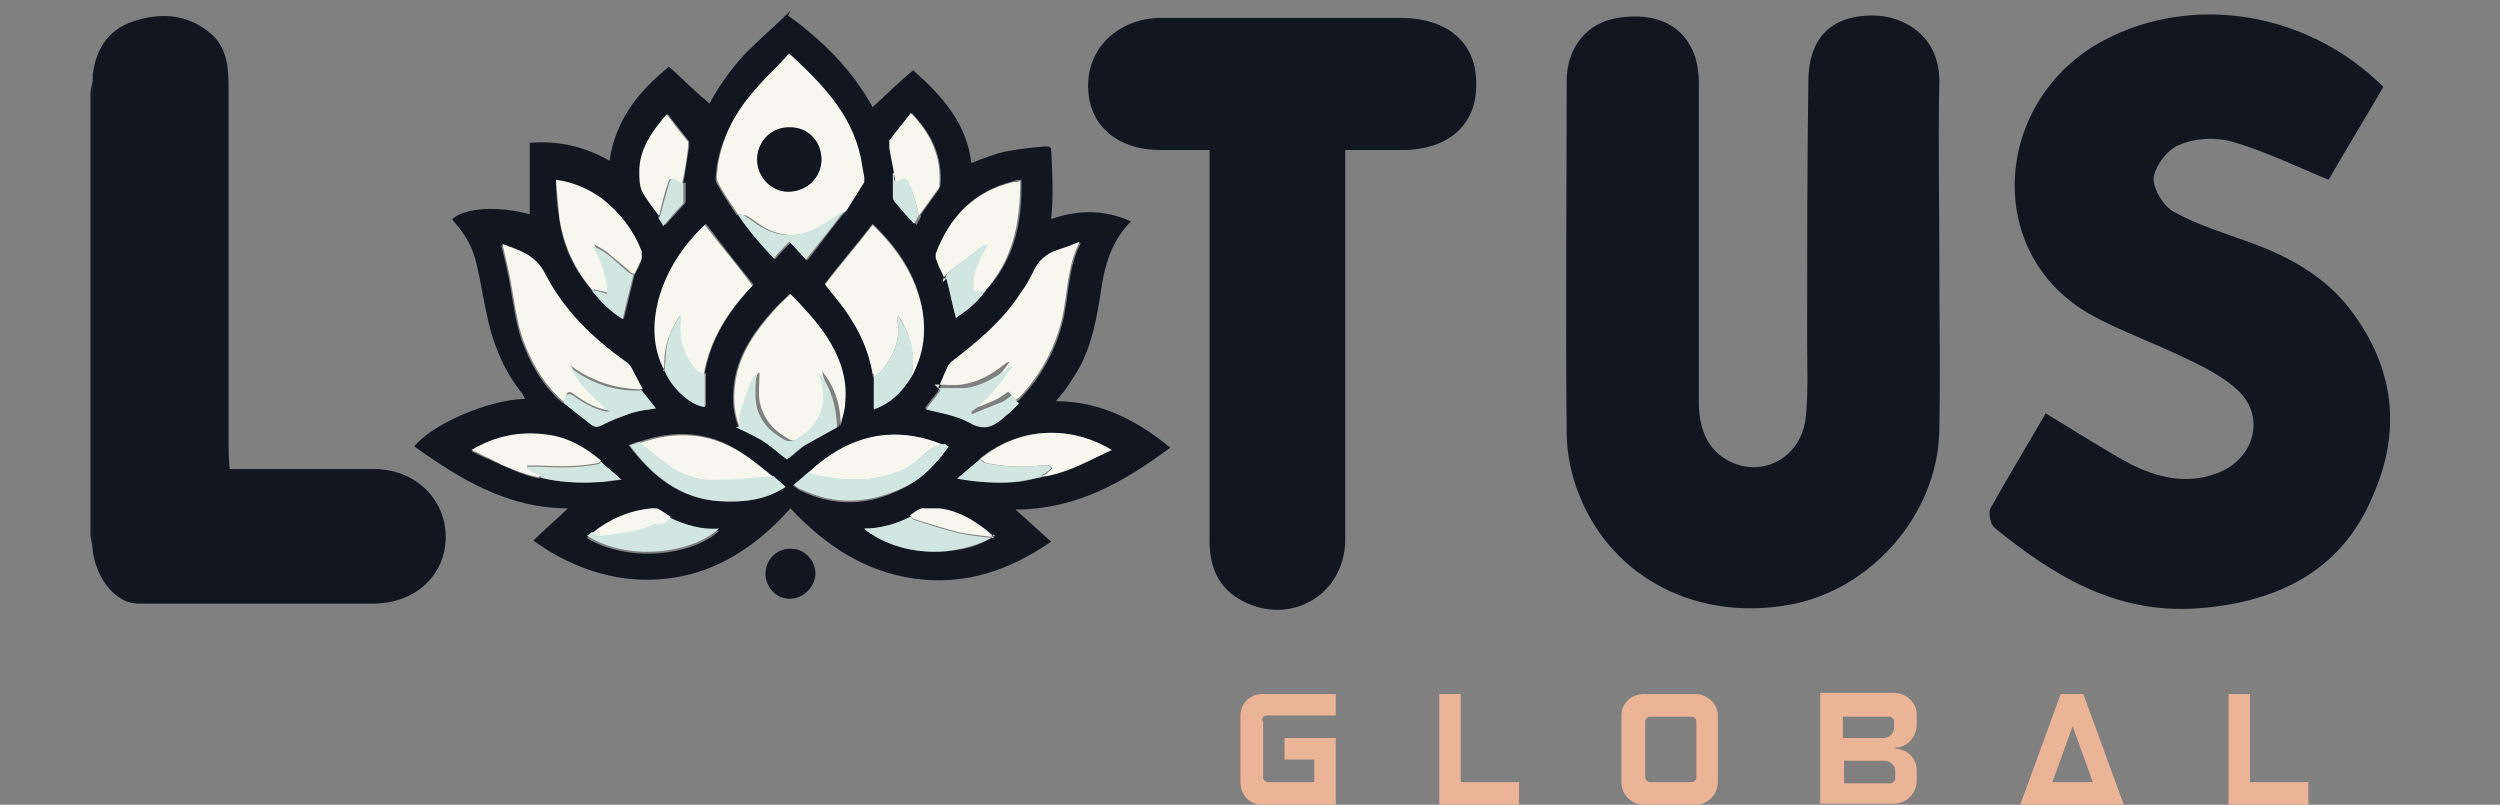 <?xml version="1.0" encoding="UTF-8"?> <svg xmlns="http://www.w3.org/2000/svg" id="katman_1" version="1.1" viewBox="0 0 210 67.6"><rect x="0" y="0" width="210" height="67.6" fill="#808080" stroke="none"/><defs><style> .st0 { fill: #111620; } .st1 { fill: #f7f7f0; } .st2 { fill: #ebb496; } .st3 { fill: #d1e6e1; } </style></defs><path class="st0" d="M66.2,1.3c3,2.2,5.4,4.6,7.1,7.7,1.1-1,2.2-2.1,3.4-3.1,2.5,2.2,4.5,4.5,4.9,7.8,1-.4,2-.8,3-1,1-.2,2.1-.3,3.2-.4.2,0,.5,0,.5.3.1,1.9.2,3.8,0,5.8,2.3-.8,4.5-.8,6.7.2-1.8,1.8-2.3,4.1-2.6,6.4-.4,2.4-.9,4.8-2.3,6.8-.4.7-.9,1.3-1.4,1.9,3.7,0,6.8,1.6,9.6,3.9-3.9,2.9-7.9,5.2-13,5.2,1.1,1,2,1.8,3,2.7-3.5,2.4-7.2,3.7-11.5,3.1-4.2-.6-7.5-2.8-10.4-5.9-3.2,3.6-7.1,6-12.1,6-3.4,0-6.8-1.3-9.5-3.3.9-.9,1.9-1.7,2.9-2.7-5.1,0-9.1-2.5-12.9-5.2,1.4-1.8,6.1-3.9,9.3-4,0-.1-.2-.3-.2-.4-1.7-2.1-2.6-4.5-3.1-7.1-.3-1.4-.5-2.9-.9-4.3-.3-1.1-.9-2.1-1.7-3,0,0-.2-.2-.2-.3,1.1-1,3.9-1.1,6.5-.4v-6c2.4-.2,4.6.3,6.7,1.5.5-3.4,2.4-5.8,5-7.9,1.1,1,2.2,2.1,3.4,3.1.8-1.5,1.8-2.9,3-4.2,1.2-1.2,2.6-2.4,3.8-3.6ZM83.4,45.1c0,0,.1,0,.2,0,0,0-.1,0-.2-.1-1.3-1.1-2.7-1.9-4.4-2.2-.5,0-1-.1-1.5,0-.4,0-.7.4-1,.6-1.2.6-2.5,1-3.9,1,.1.1.2.2.2.2,2,1.4,4.3,1.9,6.7,1.7,1.4-.1,2.7-.4,3.9-1.2,0,0,0,0,0,0ZM73.4,31.7h0v2.6c1.5-.4,2.5-1.5,3.2-2.8,1-1.7,1.2-3.5.9-5.4-.5-3-2.1-5.3-4.2-7.3-1.3,1.7-2.7,3.3-4,5,.4.5.8,1,1.2,1.5,1.4,1.8,2.4,3.8,2.8,6,0,.1,0,.2,0,.3ZM56.3,43.5c-.4-.2-.7-.5-1.1-.7-.1,0-.3-.1-.5,0-1.9.2-3.5.9-5,2.1-.1,0-.3.2-.4.3,3.5,2.1,8.8,1.5,11.1-.6-1.5,0-2.8-.4-4.1-.9ZM79.3,37.4h0c-4.3-1.8-8.1-.7-11.4,2.3-.4.4-.8.7-1.3,1.1.2.1.4.3.6.4,2.9,1.4,5.8,1.3,8.7-.2,1.6-.8,2.7-2,3.7-3.4,0,0-.2-.2-.3-.2ZM77.3,18.1c.5-.7,1-1.4,1.5-2.1,0-.1.2-.3.2-.4.2-2.4-.7-4.3-2.4-6.1-.6.8-1.2,1.5-1.8,2.3,0,.1,0,.4,0,.6.1.7.3,1.5.4,2.2,0,.7,0,1.4,0,2.1,0,.1,0,.2.1.3.6.6,1.1,1.2,1.7,1.9.1-.3.3-.5.4-.8ZM57.4,15.4c.2-1,.3-2.1.5-3.1,0-.1,0-.3,0-.4-.6-.8-1.2-1.5-1.8-2.3-1.2,1.5-2.2,2.9-2.3,4.8,0,.6,0,1.2.2,1.6.4.8,1,1.5,1.5,2.2.1.2.2.5.4.7.6-.7,1.2-1.3,1.7-1.9,0,0,0-.2,0-.4,0-.4,0-.9,0-1.3ZM45.3,40.1c1.6.4,3.2.5,4.9.4.6,0,1.3-.1,2-.2-.7-.6-1.2-1-1.7-1.5-1.3-1.2-2.9-2-4.6-2.2-2.2-.3-4.3.1-6.3,1.3.6.3,1,.5,1.5.7,1.4.6,2.7,1.3,4.2,1.6ZM82.3,38.6c-.6.5-1.2,1-1.9,1.6,1.6.3,3.2.4,4.7.3.9,0,1.8-.3,2.7-.5,2-.3,3.7-1.3,5.5-2.2-3.1-1.9-7.5-2.2-11.1.8ZM64.9,40c-.9-.7-1.8-1.5-2.8-2.1-2.6-1.7-5.5-1.8-8.4-.8-.3,0-.6.2-.9.3,2,2.6,4.3,4.5,7.6,4.7,1.9.1,3.8,0,5.5-1.2-.4-.3-.7-.6-1-.9ZM49.8,24.4c.7,1,1.6,1.8,2.6,2.4.3-1.2.6-2.5.9-3.7.2-.4.5-.9.6-1.3,0-.2,0-.4,0-.6-.7-1.8-1.8-3.3-3.3-4.4-1.1-.8-2.4-1.4-3.9-1.6,0,1.1.1,2.2.3,3.3.3,2.3,1.3,4.2,2.8,6ZM82.7,24.5c2.5-2.6,3.2-5.8,3.1-9.4-.2,0-.4,0-.6.1-3.3.8-5.4,2.9-6.5,6,0,.1,0,.3,0,.4.3.6.5,1.2.8,1.8.3,1.1.5,2.2.8,3.3.9-.6,1.8-1.3,2.5-2.3ZM59.2,31.4c.5-3,2.1-5.4,4.1-7.5-1.4-1.7-2.7-3.4-4-5.1-1.9,1.8-3.3,3.8-3.9,6.3-.5,2-.5,4,.5,5.9.5,1.3,2,2.9,3.4,3.1v-2.8ZM47.4,33.9c.8.6,1.5,1.2,2.3,1.8.3.2.5.2.9,0,.8-.4,1.6-.7,2.4-1,.7-.2,1.4-.3,2.1-.4-.4-.5-.8-1-1.2-1.5-.3-.6-.7-1.3-1-1.9,0-.2-.2-.3-.4-.4-2.7-2-5.2-4.4-6.8-7.4-.8-1.6-2.3-2-3.6-2.5.3,1.2.6,2.4.8,3.7.3,1.7.5,3.4,1.2,5,.7,1.7,1.7,3.3,3.1,4.5,0,0,0,0,0,0,0,0,0,0,0,0ZM85.4,33.7c0,0,.2,0,.3-.2,1.8-1.9,3-4.1,3.6-6.6.5-2.1.4-4.4,1.5-6.5-.7.3-1.3.4-1.9.7-.9.4-1.6.9-2,1.8-.3.6-.6,1.1-1,1.7-1.5,2.4-3.7,4.2-5.9,5.9-.1,0-.3.2-.3.4-.3.6-.5,1.2-.8,1.8-.4.6-.9,1.1-1.2,1.6,1.2.4,2.6.5,3.6,1.1,1.2.7,2,.4,2.9-.4.2-.2.5-.4.7-.6.2-.2.4-.4.6-.6ZM70.5,35.8c.1-.7.3-1.3.4-2,.2-2.1-.5-3.9-1.6-5.6-.8-1.3-1.9-2.4-3-3.5-.5.5-.9.9-1.4,1.4-1.5,1.7-2.8,3.5-3.2,5.8-.2,1.3-.2,2.6.3,3.9.7.4,1.5.7,2.2,1.1.7.5,1.4,1.1,2.1,1.6.5-.4,1-.9,1.5-1.2.9-.5,1.8-1,2.7-1.5ZM62,18c.9,1.4,1.9,2.6,3.1,3.8.4-.5.8-.9,1.3-1.4.5.5.9.9,1.4,1.5,1.1-1.4,2.1-2.8,3.2-4.1.5-.8,1-1.6,1.5-2.4,0-.1,0-.3,0-.4,0-.6-.1-1.1-.3-1.7-.8-3.7-3.3-6.2-6-8.7-1,1.1-2.1,2.1-3,3.2-1.5,1.8-2.6,3.8-3,6.2,0,.4-.2,1,0,1.4.5.9,1.1,1.8,1.7,2.7Z"></path><path class="st0" d="M162.9,21.6c0,4.9.1,9.8,0,14.7-.2,7-5.8,13.3-12.6,14.5-7.7,1.4-14.8-2.2-17.6-9.1-.7-1.7-1.1-3.6-1.1-5.4-.1-9.8,0-19.7,0-29.5,0-2.8,1.7-4.9,4.3-5.3,3.2-.5,5.6.6,6.5,3.3.2.7.3,1.4.3,2.1,0,8.9,0,17.9,0,26.8,0,2,.5,3.8,2.3,4.9,2.9,1.7,6.4-.1,6.7-3.7.2-2.1.1-4.2.1-6.2,0-7.3,0-14.5.1-21.8,0-3.7,1.9-5.6,5.4-5.6,2.6,0,5.7,1.7,5.6,5.7-.1,4.8,0,9.7,0,14.5,0,0,0,0,0,0Z"></path><path class="st0" d="M171.8,34.7c2.5,1.5,4.8,3,7.2,4.3,2.2,1.1,4.6,1.7,7.1.8,3.2-1.1,4.3-4.7,1.9-7-1.2-1.1-2.7-1.9-4.2-2.6-2.8-1.4-5.8-2.4-8.4-3.9-8.9-5.2-7.9-18,1.3-22.9,7.5-4,17.2-2.4,23.5,3.9-1.5,2.6-3.1,5.2-4.6,7.8-2.7-1.1-5.3-2.4-8.1-3.2-1.4-.4-3.2-.3-4.5.3-1,.4-2,1.8-2.1,2.8,0,.9.8,2.3,1.7,2.8,2,1.1,4.3,1.8,6.5,2.6,3.3,1.2,6.3,2.9,8.4,5.7,3.7,4.9,4.2,10.2,1.8,15.6-2.6,6.2-7.9,8.9-14.7,9.4-6.9.5-12.2-2.8-17.1-6.8-.3-.3-.5-1.2-.3-1.6,1.5-2.7,3.1-5.3,4.7-8.1Z"></path><path class="st0" d="M101.8,12.6c-1.6,0-3,0-4.3,0-3.7,0-6.1-2.1-6.1-5.4,0-3.2,2.5-5.6,6-5.7,3.8,0,7.5,0,11.3,0,3,0,6,0,8.9,0,4,0,6.5,2.1,6.4,5.7,0,3.4-2.5,5.5-6.5,5.4-1.4,0-2.9,0-4.5,0,0,2.2,0,4.3,0,6.4,0,8.8,0,17.5,0,26.3,0,4.6-4.5,7.3-8.6,5.2-2.1-1.1-2.8-2.9-2.8-5.1,0-10.2,0-20.5,0-30.7,0-.7,0-1.3,0-2.1Z"></path><path class="st0" d="M7.8,6.2c.3-2.3,1.5-3.9,3.7-4.5,2.3-.7,4.5-.4,6.3,1.2,1.3,1.2,1.4,2.8,1.4,4.5,0,9.9,0,19.8,0,29.7,0,.8,0,1.5.1,2.3,4.1,0,8.1,0,12.1,0,4,0,6.7,3.3,5.9,7-.6,2.5-2.8,4.2-5.7,4.3-6.7,0-13.4,0-20,0-1.8,0-3.4-1.9-3.8-4.3,0-13.4,0-26.8,0-40.2Z"></path><path class="st0" d="M68.5,48.1c0,1.2-1,2.2-2.2,2.2-1.1,0-2-1-2-2.1,0-1.2,1-2.2,2.2-2.1,1.1,0,2,1,2,2.1Z"></path><path class="st0" d="M7.8,6.2c0,13.4,0,26.8,0,40.2,0-.5-.2-1.1-.2-1.6,0-12.3,0-24.6,0-36.9,0-.5.2-1.1.3-1.6Z"></path><path class="st1" d="M62,18c-.6-.9-1.2-1.7-1.7-2.7-.2-.4,0-.9,0-1.4.4-2.4,1.4-4.4,3-6.2.9-1.1,2-2.1,3-3.2,2.7,2.5,5.2,5,6,8.7.1.6.2,1.1.3,1.7,0,.1,0,.3,0,.4-.5.8-1,1.6-1.5,2.4-.6.4-1.1.7-1.7,1.1-1.7,1.1-3.4,1.3-5.2.3-.5-.3-1-.7-1.5-1-.1,0-.3,0-.5-.1ZM69,13.4c0-1.5-1.1-2.7-2.6-2.7-1.6,0-2.8,1.2-2.8,2.7,0,1.4,1.2,2.7,2.6,2.7,1.5,0,2.8-1.2,2.8-2.7Z"></path><path class="st1" d="M62.1,35.8c-.5-1.3-.5-2.6-.3-3.9.4-2.3,1.7-4.1,3.2-5.8.4-.5.9-.9,1.4-1.4,1.1,1.1,2.1,2.2,3,3.5,1.1,1.7,1.8,3.5,1.6,5.6,0,.7-.3,1.4-.4,2,0-.1,0-.2,0-.3,0-1.2-.3-2.3-.9-3.4-.2-.3-.4-.6-.6-.9,0,.2,0,.2,0,.2.8,2.5-.2,4.1-1.6,5.2-.3.2-.7.6-1.2.3-1.3-.7-2.2-1.7-2.5-3.2-.1-.8,0-1.6,0-2.4,0,0-.2,0-.2.2-.3.9-.7,1.7-1,2.6-.2.5-.2,1.1-.2,1.6Z"></path><path class="st1" d="M78.8,32.6c.3-.6.5-1.2.8-1.8,0-.1.2-.3.3-.4,2.2-1.7,4.4-3.5,5.9-5.9.4-.5.7-1.1,1-1.7.4-.9,1.1-1.5,2-1.8.6-.2,1.2-.4,1.9-.7-1.1,2.1-1,4.4-1.5,6.5-.6,2.5-1.8,4.7-3.6,6.6,0,0-.2.1-.3.2-.2-.2-.4-.5-.6-.7-.3.2-.6.4-.9.6-.8.4-1.7.7-2.5,1,0,0,0,0,0,0,0,0,0-.1,0-.2.9-.6,1.7-1.5,2.4-2.4.3-.5.7-.9,1.1-1.5-.2,0-.3.1-.3.1-1.1.9-2.3,1.6-3.7,1.8-.7.1-1.5,0-2.3,0Z"></path><path class="st1" d="M47.3,33.7c-1.4-1.2-2.4-2.8-3.1-4.5-.7-1.6-.9-3.3-1.2-5-.2-1.2-.5-2.5-.8-3.7,1.4.5,2.8.9,3.6,2.5,1.6,3.1,4,5.4,6.8,7.4.2.1.3.3.4.4.3.6.7,1.3,1,1.9-2.3,0-4.3-.7-6.1-2,.5.7,1,1.4,1.5,2,.6.6,1.2,1.2,1.9,1.8-1-.1-2-.6-3.1-1.4-.4-.3-.6-.2-.7.3,0,.1,0,.3,0,.4,0,0,0,0,0,0,0,0,0,0,0,0Z"></path><path class="st1" d="M73.3,31.4c-.4-2.3-1.4-4.2-2.8-6-.4-.5-.8-1-1.2-1.5,1.3-1.7,2.7-3.3,4-5,2.1,2,3.7,4.4,4.2,7.3.3,1.9,0,3.7-.9,5.4,0,0,0-.1,0-.2.2-1.2,0-2.4-.4-3.5-.2-.4-.4-.9-.7-1.3,0,0,0,0-.1,0,0,.1,0,.3,0,.4.2,1.4-.2,2.6-1,3.7-.3.4-.6.7-1,1,0,0,0,0,0,0,0-.1,0-.2,0-.3Z"></path><path class="st1" d="M55.8,31.1c-1-1.9-1-3.9-.5-5.9.7-2.5,2.1-4.6,3.9-6.3,1.3,1.7,2.7,3.3,4,5.1-2,2.1-3.6,4.5-4.1,7.5-.2,0-.5,0-.6-.2-1-1.2-1.6-2.6-1.4-4.2,0-.1,0-.3,0-.6-.8,1.3-1.3,2.5-1.3,3.9,0,.3,0,.5-.1.8Z"></path><path class="st1" d="M79.4,23.5c-.3-.6-.6-1.2-.8-1.8,0-.1,0-.3,0-.4,1.2-3.1,3.2-5.2,6.5-6,.2,0,.4,0,.6-.1,0,3.5-.6,6.7-3.1,9.4-.3,0-.6,0-1,0-.2-1.4.5-2.6,1.2-3.9-.2,0-.3,0-.4.1-.8.6-1.6,1.2-2.5,1.9-.3.2-.7.5-.7,1Z"></path><path class="st1" d="M49.8,24.4c-1.5-1.7-2.4-3.7-2.8-6-.1-1.1-.2-2.1-.3-3.3,1.5.2,2.8.8,3.9,1.6,1.5,1.2,2.6,2.6,3.3,4.4,0,.2,0,.4,0,.6-.2.5-.4.9-.6,1.3-.2,0-.4-.2-.5-.3-.6-.5-1.3-1.1-1.9-1.6-.3-.2-.7-.4-1-.6h0c.7,1.4,1.3,2.6,1.2,4.1-.4-.1-.8-.2-1.2-.3Z"></path><path class="st1" d="M67.9,39.7c3.3-3.1,7.1-4.1,11.4-2.3-.7,0-1.2.3-1.7.8-.9.9-1.9,1.5-3.2,1.8-2,.5-3.9.3-5.9,0-.2,0-.5-.2-.7-.2Z"></path><path class="st1" d="M53.8,37.2c2.9-1,5.7-.9,8.4.8,1,.6,1.9,1.4,2.8,2.1-1.6.1-3.1.2-4.7.3-1.3,0-2.6-.3-3.8-1-1-.6-1.8-1.4-2.7-2.1Z"></path><path class="st1" d="M82.3,38.6c3.6-3,8-2.7,11.1-.8-1.8.8-3.5,1.8-5.5,2.2-.1,0-.2,0-.3,0,0,0,0,0,0-.1.2,0,.3-.1.5-.3.1,0,.2-.2.3-.3-.1,0-.2-.2-.3-.2-.2,0-.5,0-.7,0-1.5.2-3,.1-4.5-.2-.2,0-.3-.2-.5-.3Z"></path><path class="st1" d="M45.3,40.1c-1.5-.3-2.9-.9-4.2-1.6-.5-.2-1-.5-1.5-.7,2-1.2,4.1-1.6,6.3-1.3,1.8.2,3.3,1.1,4.6,2.2,0,0-.2.2-.3.2-1.6.3-3.2.3-4.8.2-.4,0-.7,0-1.1,0,0,0,0,.1,0,.2l1.3.7s0,0,0,0c0,0-.2,0-.3,0Z"></path><path class="st1" d="M55.4,18.2c-.5-.7-1.1-1.4-1.5-2.2-.2-.5-.2-1.1-.2-1.6,0-1.9,1.1-3.4,2.3-4.8.6.8,1.2,1.6,1.8,2.3,0,0,0,.3,0,.4-.1,1.1-.3,2.1-.5,3.1-.2,0-.4-.1-.5-.2-.4-.3-.6-.2-.7.2-.3.9-.5,1.7-.7,2.6,0,0,0,.1-.1.2Z"></path><path class="st1" d="M75.1,14.6c-.1-.7-.3-1.5-.4-2.2,0-.2,0-.4,0-.6.6-.8,1.2-1.5,1.8-2.3,1.7,1.7,2.6,3.7,2.4,6.1,0,.1,0,.3-.2.4-.5.7-1,1.4-1.5,2.1-.2-.8-.4-1.6-.7-2.3-.4-.9-.4-.9-1.3-.4,0,0,0,0,0,0,0-.2,0-.5-.1-.7Z"></path><path class="st3" d="M67.9,39.7c.2,0,.5.2.7.2,2,.4,3.9.6,5.9,0,1.2-.3,2.3-.9,3.2-1.8.5-.5,1-.8,1.7-.8,0,0,0,0,0,0,0,0,.2.2.3.2-1,1.4-2.2,2.7-3.7,3.4-2.9,1.4-5.8,1.6-8.7.2-.2,0-.4-.2-.6-.4.5-.4.9-.8,1.3-1.1Z"></path><path class="st3" d="M53.8,37.2c.9.7,1.8,1.5,2.7,2.1,1.1.7,2.4,1.1,3.8,1,1.6,0,3.1-.2,4.7-.3.3.3.7.6,1,.9-1.7,1.1-3.5,1.3-5.5,1.2-3.3-.2-5.7-2.1-7.6-4.7.3-.1.6-.2.9-.3Z"></path><path class="st3" d="M62.1,35.8c0-.5,0-1.1.2-1.6.3-.9.6-1.8,1-2.6,0,0,.2-.1.2-.2,0,.8-.1,1.6,0,2.4.2,1.5,1.2,2.5,2.5,3.2.5.2.8-.1,1.2-.3,1.5-1,2.5-2.6,1.6-5.2,0,0,0,0,0-.2.3.4.5.6.6.9.6,1.1.8,2.2.9,3.4,0,.1,0,.2,0,.3-.9.5-1.8,1-2.7,1.5-.5.3-1,.8-1.5,1.2-.7-.5-1.3-1.1-2.1-1.6-.7-.4-1.5-.8-2.2-1.1Z"></path><path class="st3" d="M56.3,43.5c1.3.6,2.6,1,4.1.9-2.3,2.1-7.6,2.8-11.1.6.2-.1.3-.2.4-.3.3,0,.5.3.8.2,1.4-.2,2.9-.3,4.3-.9.1,0,.3-.1.4-.1.5,0,.8-.2,1.1-.5Z"></path><path class="st3" d="M83.4,45.1c-1.2.7-2.5,1-3.9,1.2-2.4.2-4.7-.3-6.7-1.7,0,0,0,0-.2-.2,1.4,0,2.7-.4,3.9-1,.1.1.2.3.4.3,1.2.4,2.4.8,3.7,1.1.9.2,1.9.3,2.9.4Z"></path><path class="st3" d="M78.8,32.6c.8,0,1.6,0,2.3,0,1.4-.2,2.6-.9,3.7-1.8,0,0,.1,0,.3-.1-.4.6-.7,1-1.1,1.5-.7.9-1.5,1.7-2.4,2.4,0,0,0,.1,0,.2,0,0,0,0,0,0,0,0,0,0,0,0,.8-.3,1.7-.7,2.5-1,.3-.1.6-.4.9-.6.2.3.4.5.6.7-.2.2-.4.4-.6.6-.2.2-.5.4-.7.6-.9.8-1.7,1.1-2.9.4-1.1-.6-2.4-.8-3.6-1.1.3-.5.8-1,1.2-1.6Z"></path><path class="st3" d="M47.4,33.9c0-.1,0-.3,0-.4.1-.4.4-.5.7-.3,1.1.8,2.1,1.3,3.1,1.4-.7-.6-1.3-1.2-1.9-1.8-.6-.6-1-1.3-1.5-2,1.8,1.4,3.8,2.1,6.1,2,.4.5.8,1,1.2,1.5-.7.1-1.4.2-2.1.4-.8.3-1.7.6-2.4,1-.4.2-.6.2-.9,0-.8-.6-1.5-1.2-2.3-1.8Z"></path><path class="st3" d="M73.4,31.7c.3-.3.7-.6,1-1,.8-1.1,1.2-2.3,1-3.7,0-.1,0-.2,0-.4,0,0,0,0,.1,0,.2.4.5.8.7,1.3.5,1.1.6,2.3.4,3.5,0,0,0,.1,0,.2-.8,1.3-1.8,2.3-3.2,2.8v-2.6Z"></path><path class="st3" d="M55.8,31.1c0-.3.1-.5.1-.8,0-1.4.4-2.6,1.3-3.9,0,.3,0,.4,0,.6-.2,1.6.3,3,1.4,4.2.1.1.4.1.6.2,0,.9,0,1.9,0,2.8-1.4-.2-2.9-1.8-3.4-3.1Z"></path><path class="st3" d="M62,18c.2,0,.4,0,.5.1.5.3,1,.7,1.5,1,1.8,1,3.4.8,5.2-.3.6-.4,1.1-.7,1.7-1.1-1,1.4-2.1,2.7-3.2,4.1-.5-.5-.9-1-1.4-1.5-.5.5-.9.9-1.3,1.4-1.1-1.2-2.2-2.4-3.1-3.8Z"></path><path class="st3" d="M79.4,23.5c0-.5.4-.7.7-1,.8-.6,1.6-1.2,2.5-1.9,0,0,.1,0,.4-.1-.7,1.3-1.4,2.5-1.2,3.9.4,0,.7,0,1,0-.7,1-1.6,1.7-2.5,2.3-.3-1.1-.5-2.2-.8-3.3Z"></path><path class="st3" d="M49.8,24.4c.4,0,.8.2,1.2.3,0-1.5-.5-2.7-1.2-4h0c.3.1.7.3,1,.5.7.5,1.3,1.1,1.9,1.6.1.1.3.2.5.3-.3,1.2-.6,2.4-.9,3.7-1-.6-1.8-1.4-2.6-2.4Z"></path><path class="st3" d="M82.3,38.6c.2.1.3.3.5.3,1.5.3,3,.4,4.5.2.2,0,.5,0,.7,0,.1,0,.2.1.3.2,0,.1-.2.2-.3.3-.1.1-.3.2-.5.3,0,0,0,0,0,.1.1,0,.2,0,.3,0-.9.2-1.8.4-2.7.5-1.5.1-3.1,0-4.7-.3.7-.6,1.3-1.1,1.9-1.6Z"></path><path class="st3" d="M45.3,40.1c0,0,.2,0,.3,0,0,0,0,0,0,0l-1.3-.7c0,0,0-.1,0-.2.4,0,.7,0,1.1,0,1.6.1,3.2.1,4.8-.2.1,0,.2-.1.3-.2.5.5,1.1.9,1.7,1.5-.8,0-1.4.2-2,.2-1.6.1-3.3,0-4.9-.4Z"></path><path class="st1" d="M83.4,45.1c-1-.1-1.9-.2-2.9-.4-1.2-.3-2.4-.7-3.7-1.1-.1,0-.2-.2-.4-.3.3-.2.7-.5,1-.6.5,0,1,0,1.5,0,1.7.2,3.1,1.1,4.4,2.2,0,0,0,.1,0,.2h0Z"></path><path class="st1" d="M56.3,43.5c-.3.3-.6.6-1.1.5-.1,0-.3,0-.4.1-1.4.6-2.8.7-4.3.9-.2,0-.5-.2-.8-.2,1.5-1.2,3.1-1.9,5-2.1.2,0,.3,0,.5,0,.4.2.8.5,1.1.7Z"></path><path class="st3" d="M75.1,14.6c0,.2,0,.5.1.7,0,0,0,0,0,0,.9-.4.9-.5,1.3.4.3.8.5,1.6.7,2.3-.1.3-.3.5-.4.8-.6-.6-1.1-1.2-1.7-1.9,0,0-.1-.2-.1-.3,0-.7,0-1.4,0-2.1Z"></path><path class="st3" d="M55.4,18.2c0,0,0-.1.1-.2.2-.9.5-1.8.7-2.6.1-.4.3-.5.7-.2.1.1.3.1.5.2,0,.4,0,.9,0,1.3,0,.1,0,.3,0,.4-.6.6-1.1,1.2-1.7,1.9-.1-.3-.3-.5-.4-.7Z"></path><path class="st1" d="M79.6,37.6c0,0-.2-.2-.3-.2,0,0,.2.2.3.2Z"></path><path class="st3" d="M73.3,31.4c0,.1,0,.2,0,.3,0-.1,0-.2,0-.3Z"></path><path class="st3" d="M83.4,45.1c0,0,0-.1,0-.2,0,0,.1,0,.2.1,0,0-.1,0-.2,0Z"></path><path class="st3" d="M47.3,33.7s0,0,0,0c0,0,0,0,0,0Z"></path><path class="st0" d="M69,13.4c0,1.5-1.2,2.7-2.8,2.7-1.4,0-2.6-1.2-2.6-2.7,0-1.5,1.2-2.8,2.8-2.7,1.5,0,2.6,1.2,2.6,2.7Z"></path><path class="st1" d="M81.5,34.6s0,0,0,0c0,0,0,0,0,0,0,0,0,0,0,0Z"></path><g><path class="st2" d="M106.1,60.6v4.7c0,.2.2.4.4.4h3.9v-1.9h-2.5v-1.8h4.3v5.6h-6.2c-1,0-1.8-.8-1.8-1.9v-5.6c0-1,.8-1.8,1.8-1.8h6.2v1.8h-5.8c-.2,0-.4.2-.4.4Z"></path><path class="st2" d="M122.7,65.7h4.9v1.9h-6.7v-9.3h1.8v7.4Z"></path><path class="st2" d="M138.1,58.3h4.3c1,0,1.9.8,1.9,1.8v5.6c0,1-.8,1.9-1.9,1.9h-4.3c-1,0-1.9-.8-1.9-1.9v-5.6c0-1,.8-1.8,1.9-1.8ZM142.5,65.3v-4.7c0-.2-.2-.4-.4-.4h-3.5c-.2,0-.4.2-.4.4v4.7c0,.2.2.4.4.4h3.5c.2,0,.4-.2.4-.4Z"></path><path class="st2" d="M159.2,62.9c1,0,1.8.8,1.8,1.8v.9c0,1-.8,1.9-1.9,1.9h-6.2v-9.3h6.2c1,0,1.9.8,1.9,1.8v.9c0,1-.8,1.9-1.8,1.9ZM154.8,62h3.4c.5,0,.9-.4.9-.9v-.5c0-.2-.2-.4-.4-.4h-3.9v1.9ZM159.2,64.8c0-.5-.4-.9-.9-.9h-3.4v1.9h3.9c.2,0,.4-.2.4-.4v-.5Z"></path><path class="st2" d="M178.5,67.6h-8.8l3.4-9.3h1.9l3.4,9.3ZM175.8,65.7l-1.7-4.7-1.7,4.7h3.5Z"></path><path class="st2" d="M189,65.7h4.9v1.9h-6.7v-9.3h1.8v7.4Z"></path></g></svg> 